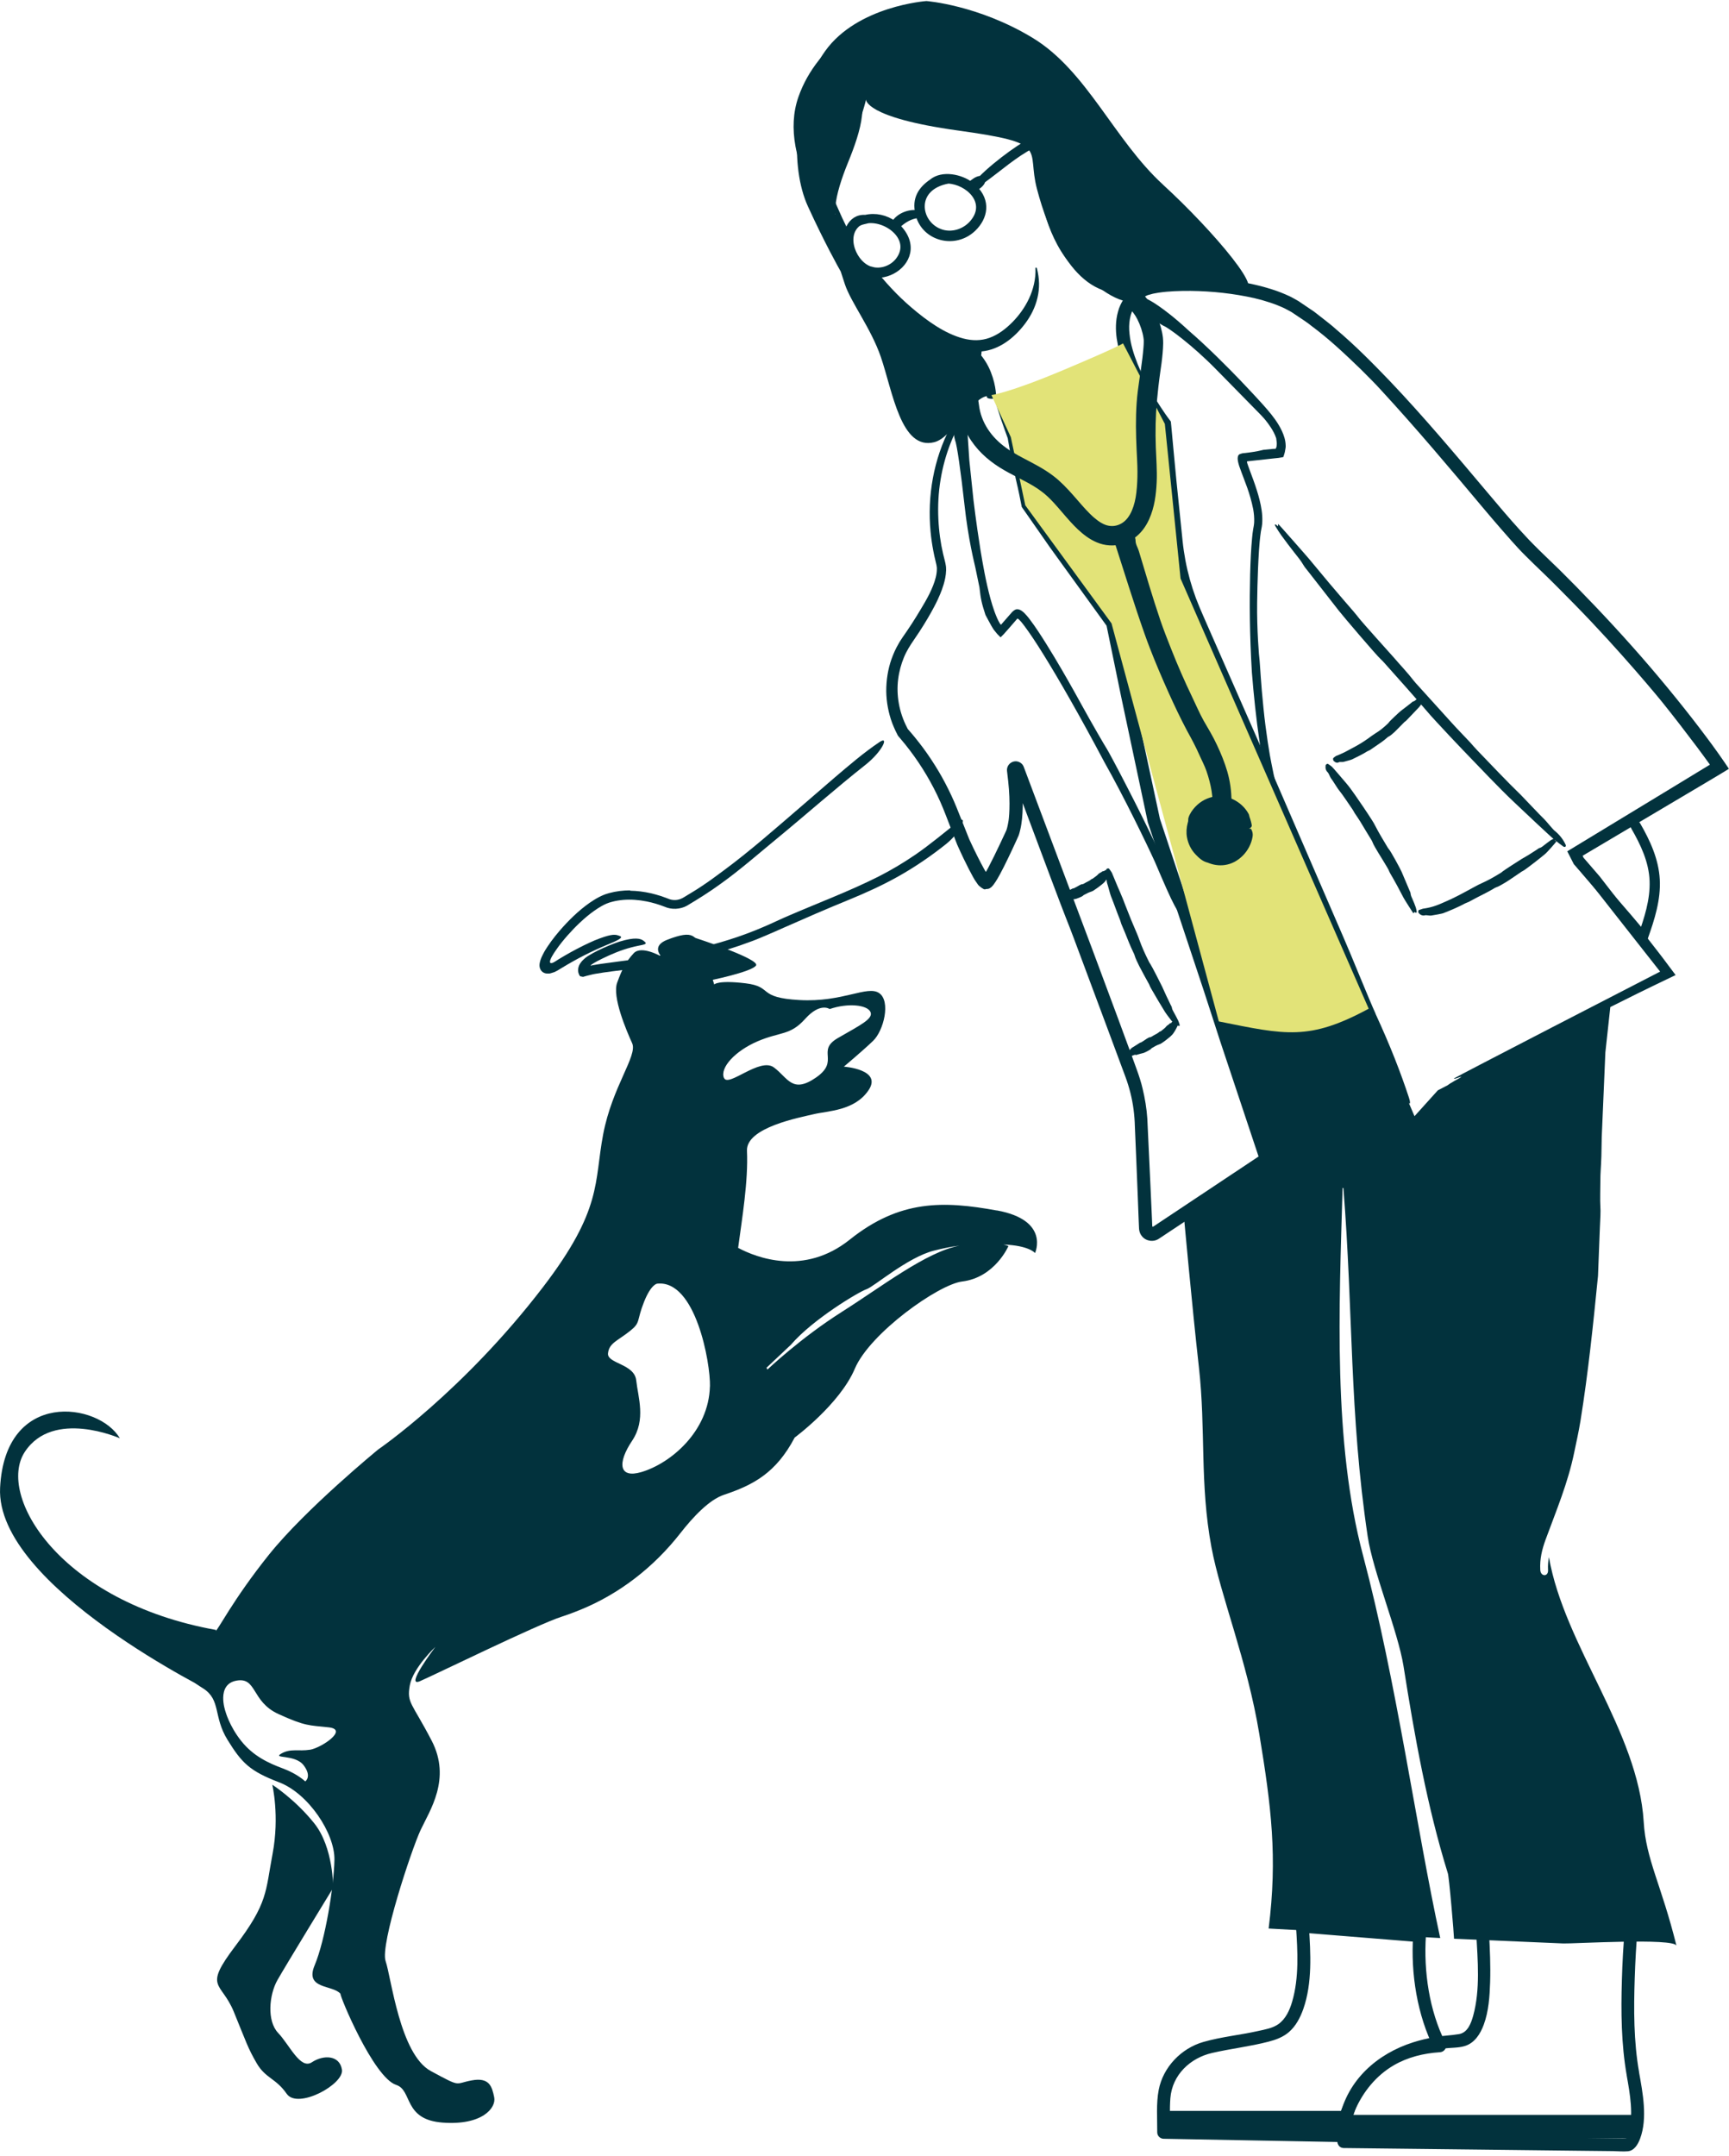 <svg fill="none" height="364" viewBox="0 0 292 364" width="292" xmlns="http://www.w3.org/2000/svg" xmlns:xlink="http://www.w3.org/1999/xlink"><clipPath id="a"><path d="m0 .177h292v363h-292z"/></clipPath><g clip-path="url(#a)"><path clip-rule="evenodd" d="m227.213 161.264c-8.159.614-14.402-.458-22.355-3.344-2.452-.769-2.089-1.08-4.369-2.566-1.356-.881 6.182 18.058 5.906 16.183.7 4.787 7.366 24.081 7.366 24.081l-13.833 9.556s1.407 15.509 2.547 25.618c1.192 10.619.112 19.622 2.124 30.422 1.537 8.217 6.036 19.112 8.082 31.536 2.021 12.261 3.083 20.728 1.572 32.799l28.978 1.607c-4.076-18.767-7.383-43.305-13.039-64.603-5.085-19.155-4.032-41.853-3.453-61.941 0-.13.138-.121.146 0 1.667 21.108.993 37.939 4.093 58.727.89 5.953 5.095 15.984 6.053 21.911 1.874 11.863 3.998 23.735 7.469 34.924.207.242 1.079 10.671 1.062 11.103l18.47.795c1.39.069 18.763-.977 19.1.388-2.573-10.376-5.155-14.541-5.535-20.892-.933-15.422-13.367-29.661-16.009-44.704-.129.683-.19 1.4-.147 2.177.061 1.158-1.252 1.132-1.312-.017-.104-1.875.294-3.447.881-5.08l.069-.182c1.744-4.752 3.713-9.4 4.775-14.55.371-1.788.768-3.534 1.062-5.348 1.304-8.087 2.15-16.287 2.962-24.486l.31-8.001c.078-1.737.156-2.834.087-3.733-.069-1.011 0-3.171 0-4.199-.009-1.425.112-2.359.172-4.277l.061-3.223.613-14.29.958-8.796-29.254 15.198-3.937 4.363-11.675-27.164" fill="#02323d" fill-rule="evenodd"/><path d="m239.725 325.687c-5.768-.467-11.536-.934-17.304-1.4-.82-.069-1.649-.13-2.47-.199-.552-.043-1.114.536-1.079 1.08.276 4.173.544 8.658-.648 12.727-.414 1.417-1.079 2.903-2.314 3.785-.975.699-2.288.915-3.428 1.166-3.056.683-6.234.985-9.248 1.849-3.747 1.071-6.804 4.251-7.546 8.087-.449 2.324-.233 4.83-.251 7.18 0 .588.501 1.072 1.08 1.08 8.747.164 17.494.32 26.241.484 1.234.026 2.478.043 3.713.069.63.009 1.01-.51 1.079-1.08-.052.424-.017.104.026-.112.06-.337.129-.665.207-1.002.259-1.072.604-2.134 1.045-3.145 1.364-3.145 3.583-5.893 6.571-7.63 2.366-1.373 5.051-2.021 7.762-2.194.838-.052 1.313-.873.933-1.625-2.72-5.4-3.678-12.027-3.281-18.049.095-1.391-2.064-1.382-2.159 0-.423 6.402.682 13.401 3.575 19.138l.932-1.624c-4.861.302-9.532 2.065-12.857 5.719-2.15 2.368-3.661 5.306-4.49 8.39-.19.7-.336 1.408-.423 2.134l1.08-1.08c-8.747-.164-17.494-.32-26.241-.484-1.235-.026-2.479-.043-3.713-.069l1.079 1.08c.017-1.918-.086-3.871.06-5.78.311-3.914 3.333-6.783 7.046-7.629 3.152-.726 6.381-1.089 9.516-1.901 1.269-.328 2.452-.76 3.462-1.625 1.175-1.019 1.917-2.453 2.427-3.896 1.537-4.381 1.243-9.409.941-13.963l-1.079 1.08c5.768.467 11.536.933 17.304 1.4.82.069 1.649.13 2.469.199 1.382.112 1.382-2.048 0-2.16z" fill="#02323d"/><path d="m276.812 349.776c-.915-5.193-.906-10.559-.734-15.821.095-2.86.242-5.737.518-8.588.052-.562-.535-1.106-1.079-1.08-7.339.302-14.67.605-22.01.916-1.036.043-2.072.086-3.108.129-.561.026-1.114.476-1.08 1.081.242 4.518.691 9.426-.518 13.841-.354 1.279-.932 2.869-2.4 3.119-1.364.233-2.78.259-4.153.51-1.209.216-2.401.501-3.575.873-6.088 1.926-11.096 6.367-12.46 12.77-.276 1.287-.475 2.678-.363 4 .052.588.449 1.072 1.08 1.08 7.823.087 15.646.182 23.477.268 5.466.061 10.932.121 16.389.19l5.63.061c.812.008 1.684.103 2.495.026 1.106-.104 1.719-1.201 2.073-2.152 1.278-3.439.431-7.75-.19-11.215-.242-1.365-2.323-.786-2.081.57.544 3.076 1.226 6.723.276 9.807-.129.423-.302.786-.527.959-.112.087.251-.06-.008 0-.009 0 .57-.078.44-.129-.199-.078-.587 0-.794-.009l-1.624-.017-5.431-.061-31.698-.363c-2.806-.034-5.612-.06-8.41-.095l1.079 1.08c-.095-1.028.043-2.134.182-2.92.414-2.316 1.347-4.536 2.806-6.385 2.288-2.895 5.638-4.666 9.144-5.634 1.226-.337 2.478-.596 3.739-.777 1.122-.164 2.366-.087 3.454-.415 1.683-.501 2.651-2.039 3.229-3.603.838-2.264 1.002-4.804 1.079-7.197.087-2.722-.034-5.444-.181-8.165l-1.079 1.08c7.339-.303 14.67-.605 22.01-.916 1.036-.043 2.072-.086 3.108-.13l-1.079-1.08c-.294 2.947-.441 5.91-.527 8.865-.164 5.366-.112 10.809.82 16.114.242 1.365 2.323.786 2.081-.57z" fill="#02323d"/><path d="m117.077 160.262c4.102-.933 8.143-2.169 11.994-3.845 1.416-.596 2.824-1.305 4.257-1.901 5.043-2.177 10.172-4.095 15.024-6.54 2.15-1.089 4.231-2.333 6.209-3.681 2.53-1.737 4.887-3.733 7.305-5.634.76-.587.932-.207.561.614-.363.821-1.278 2.108-2.694 3.24-2.504 1.996-5.172 3.819-7.979 5.4-2.806 1.581-5.742 2.895-8.703 4.104-3.549 1.443-7.184 3.033-10.742 4.605-.984.432-1.943.873-2.953 1.288-.993.432-1.995.847-3.022 1.201-2.029.769-4.11 1.382-6.191 1.952-2.573.674-5.181 1.219-7.797 1.668-1.978.328-3.972.613-5.967.864-1.986.251-3.981.467-5.906.804-.207.025-.613.138-.95.216-.354.095-.691.164-1.054.285l-.389-.078-.095-.017s-.06-.078-.086-.113c-.052-.077-.104-.164-.138-.259-.155-.363-.164-.76-.069-1.149.086-.389.337-.752.639-1.097.173-.156.337-.346.509-.476.147-.112.276-.216.423-.311 1.166-.725 2.297-1.244 3.506-1.754.639-.259 1.26-.509 1.934-.717 2.487-.751 3.488-.527 4.006-.103.121.103.268.216.329.311.155.363-.778.354-2.453.795-1.666.432-3.341 1.131-4.973 1.935-.406.199-.821.415-1.183.622-.337.19-.795.544-.674.467-.026.034 0 .086.035.051 0 0 .052-.017.086-.025l.052-.018h.026l.164-.034c.483-.078.976-.173 1.45-.234.959-.129 1.917-.259 2.876-.388 4.248-.527 8.47-1.132 12.607-2.083l.017.035z" fill="#00313d"/><path d="m106.431 150.36c1.175.017 2.34.173 3.463.423.561.13 1.122.286 1.666.458.277.095.544.182.812.285l.734.277c.803.251 1.658.147 2.461-.38.924-.57 1.865-1.106 2.772-1.72 1.329-.864 2.607-1.814 3.885-2.764 4.516-3.336 8.747-7.085 13.047-10.775 1.9-1.641 3.817-3.3 5.708-4.925 2.443-2.073 4.887-4.19 7.564-5.979 1.658-1.114.492 1.573-2.366 3.837-5.095 4.026-9.965 8.346-15.068 12.545-3.056 2.506-6.148 5.236-9.463 7.595-1.814 1.322-3.687 2.497-5.647 3.663-1.123.622-2.6.683-3.731.173-1.001-.389-2.029-.7-3.082-.907-1.295-.259-2.617-.363-3.912-.259-.647.06-1.295.155-1.917.328-.63.156-1.191.397-1.77.726-1.718.985-3.272 2.359-4.689 3.81-.708.735-1.381 1.495-2.021 2.29-.32.397-.622.803-.907 1.218-.147.207-.285.415-.423.622-.121.19-.294.475-.337.562-.112.198-.207.397-.276.605-.035.103-.06.207-.052.311-.017.112.086.207.199.198.225 0 .423-.121.604-.224l.665-.424c1.356-.829 2.746-1.598 4.179-2.307.63-.302 1.252-.604 1.909-.881 2.452-.985 3.324-1.071 3.972-.829.147.051.328.103.423.172.319.26-.639.726-2.357 1.426-2.565 1.063-5.052 2.333-7.582 3.871l-.768.466c-.155.078-.302.165-.458.234-.147.06-.294.095-.432.138-.138.043-.294.104-.432.121h-.371c-.242 0-.449-.052-.665-.173-.225-.121-.414-.346-.509-.553s-.147-.423-.147-.682c.009-.51.233-1.176.57-1.806l.25-.475c.086-.156.112-.191.173-.294.104-.173.207-.337.32-.501.216-.329.44-.648.665-.959.458-.623.941-1.219 1.442-1.806 1.502-1.728 3.126-3.335 5.051-4.692.967-.657 2.029-1.305 3.272-1.633 1.175-.32 2.375-.466 3.567-.466v.034z" fill="#00313d"/><g fill="#02323d"><path d="m171.839 82.12c-.345-1.486-.656-2.903-.932-4.268-.13-.683-.259-1.348-.389-2.005-.112-.639-.224-1.262-.328-1.875-.181-.501-.363-.994-.535-1.477-.173-.501-.346-.994-.519-1.486-.328-.976-.639-1.927-.923-2.851-.398-1.287.06-1.244.742.225.795 1.728 1.598 3.456 2.409 5.227.302 1.253.605 2.532.916 3.819.086.398.449 2.048 1.64 7.534 2.668 3.586 9.68 13.021 14.757 19.846 1.088 4.986 1.865 8.58 2.409 11.051 1.606 7.457 3.203 14.913 4.809 22.378.812 2.437 1.624 4.873 2.435 7.318l16.855 50.563-9.178 6.143-5.777 3.853-2.893 1.919-1.562 1.036c-.924.657-2.202.467-2.884-.345-.303-.337-.475-.778-.519-1.244l-.043-.951-.06-1.486-.112-2.972-.242-5.945-.251-5.944c-.051-1.961-.285-3.819-.751-5.677-.233-.924-.509-1.831-.846-2.73l-1.036-2.791-2.072-5.573-4.162-11.154c-.924-2.471-1.857-5.02-2.807-7.388-.665-1.65-3.739-9.858-7.21-19.146-.431-1.158-.872-2.342-1.312-3.525l-.665-1.78-.043-.113v-.025c-.613.216.803-.312.665-.26h.008s.035-.017.052-.026c.043-.026.043-.043.035-.017-.018.061.008.052-.035 0-.017-.017-.009 0 .043 0h.052.009c1.424-.19.397-.043.716-.086v.026l.018.121.06.483c.302 2.567.475 5.141.225 7.682-.069.639-.156 1.27-.311 1.9-.035.156-.078.32-.121.476l-.069.233c-.009.069-.095.268-.121.328-.121.268-.242.527-.354.786-.475 1.037-.941 2.04-1.399 2.981-.458.951-.907 1.849-1.364 2.696-.13.225-.251.449-.38.674-.225.38-.458.752-.7 1.071-.12.165-.25.286-.379.415-.13.087-.26.207-.398.242-.129.069-.259.052-.406.069-.06.026-.155-.026-.224.061l-.207-.026c-.19-.121-.38-.199-.561-.363-.19-.147-.372-.268-.527-.527-.156-.225-.311-.441-.458-.666-.103-.181-.207-.362-.311-.535-.267-.484-.492-.907-.69-1.296-.38-.769-.674-1.357-.864-1.737-.38-.803-.734-1.547-1.114-2.411l-.941-2.436c-.639-1.624-1.226-3.266-1.908-4.787-1.373-3.093-3.117-6.022-5.164-8.718-.518-.674-1.045-1.339-1.597-1.978l-.207-.242-.104-.121c-.251-.354-.069-.104-.13-.182l-.008-.026-.018-.034-.034-.078-.311-.622c-.207-.415-.363-.847-.544-1.27-.639-1.728-.984-3.568-1.01-5.409 0-1.84.276-3.681.889-5.417.32-.864.674-1.711 1.149-2.506.207-.406.483-.786.725-1.166l.734-1.063c1.105-1.607 2.184-3.396 3.065-4.916.51-.89.976-1.797 1.347-2.739.363-.933.648-1.918.639-2.834.017-.233-.043-.432-.069-.648l-.181-.786c-.121-.527-.259-1.054-.346-1.59-.207-1.071-.362-2.151-.466-3.24-.57-6.031.51-12.243 3.316-17.609.708-1.322 1.537-2.575 2.53-3.707.509-.553 1.036-1.097 1.658-1.538.621-.423 1.329-.873 2.236-.83.415.052.725.233.898.423.19.19.268.354.311.475.095.233.069.285 0 .233-.078-.052-.181-.216-.345-.371-.095-.069-.182-.164-.285-.225-.113-.043-.216-.112-.329-.138-.664-.121-1.001.13-1.139.181-.138.095-.104.104.008.078.113-.017.311-.043.484-.06.173.026.328.009.371.06.061.043.112.104.026.121 0 0-.432-.069-1.183.389-.742.467-1.71 1.382-2.616 2.704-1.865 2.601-3.558 6.696-4.257 11.059-.734 4.372-.397 8.951.432 12.485.112.441.215.864.319 1.279.052.173.104.492.147.743.052.268.026.501.043.743-.026.942-.224 1.719-.414 2.385-.398 1.322-.838 2.194-1.028 2.635-.095.207-1.416 3.015-3.998 6.739-.639.934-1.226 1.841-1.692 2.973-.458 1.114-.803 2.35-.967 3.663-.337 2.618.138 5.547 1.476 8.113l.121.242.061.121v.017c.12.165-.147-.207-.113-.164l.026.026.052.052.389.449c.267.294.509.605.768.907.501.614.993 1.245 1.468 1.884.941 1.279 1.813 2.601 2.608 3.94.794 1.339 1.493 2.696 2.124 4.035.63 1.348 1.148 2.678 1.632 3.897.492 1.227.958 2.402 1.39 3.49.458 1.003.95 2.022 1.382 2.877.431.864.837 1.633 1.191 2.264.052.095.104.182.156.268l.025.035s.026.034.044.051c.043.018.051-.043.069-.06.026-.035.034-.069.051-.086.173-.32.251-.458.311-.571.665-1.27 1.313-2.6 1.943-3.931l.941-2.005.113-.25.034-.069.026-.069c.043-.156.104-.311.138-.476.078-.319.147-.656.199-.993.069-.303.388-2.912-.043-6.783-.061-.484-.113-.985-.173-1.494l-.026-.216c-.026-.225 0-.493.112-.752.233-.527.734-.838 1.218-.881.492-.07 1.122.224 1.381.699l.087.165.043.112.034.095.078.199c.397 1.054.812 2.151 1.235 3.292.855 2.281 1.77 4.7 2.677 7.119 3.643 9.686 7.287 19.389 7.572 20.14 1.442 3.871 2.884 7.742 4.326 11.621l2.142 5.815 1.053 2.903c.354.977.691 2.022.933 3.059.397 1.633.69 3.37.803 5.089l.5 10.662.242 5.322.095 2.186c0 .044.052.078.095.078.026 0 .043 0 .061-.017l.319-.208 17.416-11.586.061-.043c-2.159-6.48-4.326-12.969-6.485-19.458l-1.209-3.732-1.528-4.701-9.481-28.521-4.49-21.134c-.371-1.797-1.39-6.765-2.478-12.053-3.497-4.838-7.219-9.979-8.618-11.915-.535-.717-1.459-2.03-2.486-3.517-1.063-1.521-2.237-3.197-3.221-4.614-.156-.778-.294-1.486-.415-2.091-.121-.562-.216-1.028-.293-1.357z"/><path d="m232.291 171.105c2.496 5.4 4.283 10.006 5.665 14.213.44 1.34-.026 1.296-.752-.233-1.424-2.998-2.849-6.022-4.3-9.072-.846-1.892-14.195-31.77-18.728-41.905-4.395-9.824-8.73-19.674-13.056-29.549-1.157-2.549-2.107-5.28-2.729-8.044-.319-1.382-.561-2.791-.742-4.199l-.432-4.147-1.649-16.166-.423-.588-.596-.855c-.389-.57-.76-1.158-1.131-1.745-.725-1.184-1.416-2.385-2.047-3.629-1.243-2.488-2.34-5.124-2.771-8.027-.208-1.452-.216-2.998.207-4.527.19-.769.553-1.503.984-2.186.242-.32.475-.657.751-.95.294-.268.553-.588.881-.812.337-.233.587-.484 1.036-.683.208-.095.423-.207.622-.276l.561-.164c.38-.121.743-.19 1.097-.251.363-.069.717-.138 1.071-.173 1.416-.199 2.806-.251 4.196-.277 2.496-.035 4.974.112 7.435.423 2.461.311 4.921.778 7.322 1.547 1.036.32 2.055.726 3.057 1.192.492.268 1.001.518 1.467.803l1.33.899 1.33.898 1.252.976c.829.657 1.684 1.296 2.461 2.005 3.229 2.73 6.182 5.72 9.084 8.744 5.776 6.074 11.147 12.485 16.526 18.861 1.788 2.126 3.618 4.294 5.414 6.264.38.38 1.157 1.296 2.297 2.437 1.123 1.149 2.737 2.661 4.508 4.389 3.531 3.499 7.892 8.026 12.097 12.752 4.213 4.718 8.246 9.66 11.38 13.764.786 1.028 1.511 2.005 2.176 2.903.328.458.639.89.941 1.305.147.207.294.415.432.614.259.371.51.734.751 1.08.251.362.484.717.717 1.062-.354.216-.691.424-1.01.622-.544.32-1.036.622-1.485.89-.562.337-1.011.596-1.321.787-6.96 4.121-13.92 8.251-20.888 12.381l.147.32 2.729 3.162 2.624 3.387 5.242 6.774c.639.821 1.295 1.667 1.943 2.497.319.415.639.829.949 1.235.363.484.717.959 1.054 1.409.337.449.673.898 1.019 1.356-1.201.579-2.401 1.149-3.601 1.728-.924.45-1.839.899-2.763 1.348-1.839.916-3.696 1.84-5.552 2.765-5.595 2.773-11.199 5.547-16.777 8.303-2.772 1.357-5.535 2.635-8.29 3.931-2.495 1.176-1.269.277-.414-.181 2.478-1.331.388-.415.103-.397-.095 0-.215.017-.103-.07.026-.025.552-.302 1.45-.777.898-.467 2.176-1.141 3.713-1.936 3.074-1.598 7.193-3.732 11.407-5.909 8.065-4.156 16.501-8.511 18.167-9.366 0 0 0 0 .043-.026-.086-.113-1.312-1.668-3.462-4.398-1.295-1.642-2.867-3.646-4.689-5.962-.906-1.158-1.882-2.393-2.91-3.707-.5-.665-1.079-1.296-1.658-1.952-.604-.691-1.226-1.391-1.856-2.117.181.363-.458-.907-1.105-2.169 5.353-3.248 12.062-7.327 17.813-10.809 2.375-1.443 4.542-2.764 6.278-3.819-.415-.578-.778-1.08-1.08-1.486-.492-.665-.88-1.183-1.122-1.512-1.857-2.462-3.756-4.942-5.699-7.361-.441-.579-7.322-8.925-14.912-16.65-1.9-1.927-3.791-3.862-5.639-5.625-.924-.899-1.796-1.719-2.659-2.592-.881-.864-1.641-1.711-2.349-2.497-2.806-3.162-4.671-5.417-4.948-5.737-5.578-6.653-11.173-13.297-16.993-19.613-1.131-1.262-2.383-2.488-3.6-3.707-2.66-2.566-5.354-5.115-8.298-7.284-.708-.588-1.477-1.063-2.228-1.573l-1.131-.76c-.38-.216-.76-.406-1.14-.613-1.58-.752-3.298-1.296-5.06-1.719-3.532-.804-7.201-1.201-10.854-1.244-1.822-.009-3.661.043-5.405.302-.415.086-.881.13-1.261.259l-.587.164c-.155.069-.294.147-.44.207-.657.415-1.261.968-1.701 1.599-.855 1.305-1.114 2.99-.916 4.709.164 1.719.708 3.447 1.373 5.115.674 1.676 1.503 3.3 2.418 4.882.458.795.941 1.573 1.442 2.333l.768 1.141.398.562.578.778.078.769.38 4.104c.164 1.728.328 3.447.492 5.176l.691 6.739.345 3.37c.112 1.097.277 2.186.475 3.266.406 2.169 1.002 4.294 1.762 6.359.768 2.039 1.744 4.104 2.633 6.178l10.906 24.797c1.649 3.819 9.533 22.024 11.441 26.431 1.088 2.454 4.369 10.601 5.371 12.761z"/><path d="m262.572 140.251c.898.735 1.459 1.529 1.848 2.368.121.267-.138.475-.406.276-.527-.38-1.053-.778-1.563-1.192-.319-.251-4.982-4.597-6.545-6.1-1.528-1.435-3.005-2.938-4.464-4.441-2.971-3.068-5.932-6.144-8.825-9.28-.647-.691-1.278-1.4-1.891-2.125-2.115-2.463-4.283-4.882-6.45-7.31-.363-.406-.717-.829-1.105-1.184-.656-.57-6.381-7.283-7.081-8.191-1.753-2.246-3.497-4.475-5.241-6.713-.25-.32-.535-.648-.717-.968-.431-.752-.993-1.417-1.537-2.108-.751-.959-1.485-1.927-2.201-2.912-.355-.484-.665-1.002-.976-1.503-.285-.458.052-.354.19-.216.388.389.19-.017.224-.112.009-.035.026-.069.061-.06.008 0 .086.086.224.233s.32.354.544.605c.449.51 1.045 1.184 1.658 1.875 1.218 1.391 2.504 2.834 2.746 3.136.06.069 1.718 2.065 3.454 4.147 1.761 2.065 3.6 4.225 3.989 4.648.397.45.768.933 1.148 1.409.156.242 5.587 6.307 5.812 6.549 1.096 1.279 2.27 2.497 3.298 3.836.199.259.44.51.665.76l5.837 6.446c.993 1.097 2.038 2.151 3.048 3.231.181.191.354.398.527.605.224.251.449.501.682.743 2.444 2.523 4.835 5.089 7.357 7.526.57.57 3.203 3.387 3.885 4.026.38.363 1.442 1.711 1.805 2.005z"/><path d="m275.507 139.871c1.563 2.713 2.962 5.633 3.082 8.822.121 3.188-.906 6.298-1.96 9.262l1.442-.38c-3.428-4.225-7.132-8.208-10.56-12.433-.699-.864-1.917.362-1.217 1.218 3.428 4.225 7.132 8.208 10.56 12.433.44.544 1.243.164 1.442-.38 1.131-3.18 2.202-6.541 2.012-9.962-.19-3.422-1.624-6.541-3.307-9.453-.553-.959-2.047-.095-1.494.873z"/><path d="m161.192 69.022c.198-2.005.88-2.065 1.597-.043.389 1.339.544 2.704.915 8.735.346 3.344.7 6.696.7 6.696.034.216.406 3.56 1.183 8.441.406 2.437.889 5.271 1.683 8.2.199.734.424 1.46.683 2.186.138.354.267.717.423 1.062l.241.51.208.372c.052.086.112.181.19.25.043.078.069-.026.112-.052l.104-.121c.561-.648 1.131-1.296 1.701-1.944.129-.103.259-.25.388-.319.138-.061.242-.139.397-.147.328-.035.605.112.89.311.276.19.535.466.777.743.216.242.302.371.457.561.544.709 1.037 1.417 1.512 2.135.949 1.434 1.83 2.868 2.676 4.268 1.684 2.808 3.195 5.486 4.473 7.819 1.952 3.551 4.153 7.327 4.438 7.75.182.268 1.822 3.31 3.489 6.567 1.684 3.249 3.385 6.722 3.885 7.768 2.038 4.251 4.007 8.527 5.82 12.891.069.173.121.345.13.484 0 .138-.018.224-.087.241l-.207.061c-.898.268-1.77-1.555-4.93-8.969-1.39-3.058-5.207-10.947-8.531-16.831-4.24-7.992-7.668-13.945-10.241-18.092-1.287-2.074-2.366-3.698-3.238-4.856-.216-.294-.423-.553-.613-.778-.138-.155-.225-.25-.337-.354-.095-.078-.233-.199-.311-.095-.069.087-.129.156-.181.216-.639.726-1.451 1.694-2.055 2.35-.138.139-.259.259-.363.363-.052.052-.104.104-.147.147-.043.086-.086-.043-.129-.052-.156-.155-.259-.259-.337-.337-.181-.164-.345-.406-.561-.656-.216-.225-.441-.666-.587-.89-.311-.545-.631-1.175-.976-1.806-.648-1.979-.794-2.653-1.019-4.666-.276-1.331-.553-2.661-.691-3.326-.155-.752-1.191-4.657-1.848-10.705-.595-5.374-1.26-10.066-1.562-10.731-.363-1.339-.562-3.335-.121-5.348z"/><path d="m192.045 51.43c-1.641-1.408-1.347-2.022.941-1.296.708.311 1.416.639 2.582 1.443s2.832 2.048 5.293 4.329c2.832 2.437 5.44 5.089 5.44 5.089.147.155 2.271 2.195 5.319 5.487.76.83 1.589 1.702 2.452 2.713.855 1.011 1.753 2.134 2.426 3.568.329.717.614 1.529.631 2.454.034.225-.052.588-.104.89-.034.32-.164.613-.25.924l-.035.112s-.069.026-.103.035l-.234.043c-.155.026-.31.06-.466.078l-.82.086c-1.408.155-2.858.311-4.326.475-.061.017-.173-.017-.19.069-.009.069.009.147.026.216l.034.112.13.38.285.786c.397 1.054.803 2.143 1.157 3.257.354 1.115.665 2.264.837 3.456.087.596.13 1.21.113 1.832 0 .311-.035.631-.087.942l-.155.83c-.302 2.091-.389 4.285-.484 6.307-.086 2.039-.12 3.966-.146 5.728-.061 4.415.319 9.168.414 9.712.052.346.233 4.104.656 8.053.389 3.957 1.071 8.087 1.339 9.314.475 2.497 1.062 4.968 1.873 7.352.821 2.359 1.822 4.718 3.385 6.567.121.147.225.302.277.432.051.13.051.233 0 .268l-.173.129c-.181.139-.415.147-.76-.034-.173-.095-.38-.233-.613-.432-.225-.207-.458-.484-.734-.821-1.079-1.365-2.418-3.957-3.471-8.294-.492-1.798-1.244-5.064-1.788-8.831-.561-3.758-1.001-8.001-1.295-11.707-.388-6.472-.406-11.941-.293-16.52.06-2.29.155-4.355.336-6.221.044-.467.095-.916.173-1.382.035-.216.078-.423.112-.631.035-.19.044-.38.061-.57.034-.769-.043-1.512-.164-2.203-.553-2.773-1.451-4.744-1.96-6.169-.13-.363-.251-.683-.354-.976-.044-.121-.121-.354-.164-.536-.044-.181-.095-.354-.113-.51-.051-.32-.034-.562.026-.752.052-.199.199-.32.294-.346.164-.052.337-.138.622-.173.155 0 .302-.026.457-.043.138-.017.276-.035.423-.052.242-.035.501-.069.777-.112.544-.086 1.14-.199 1.736-.354.553-.052 1.01-.095 1.425-.138.095 0 .19-.017.276-.026h.13c.086-.017.172 0 .233-.026.06-.147.129-.242.155-.518.052-.337 0-.743-.078-1.244-.431-1.313-1.355-2.48-1.796-3.041-.25-.328-1.122-1.253-2.556-2.687-1.433-1.46-3.341-3.404-5.655-5.754-4.102-4.216-8.281-7.249-9.024-7.5-1.312-.717-3.03-1.961-4.507-3.594z"/><path d="m191.949 50.817s-.475.164-1.165.121c-.682-.035-1.563-.277-2.478-.717-1.84-.873-3.895-2.48-5.76-4.329-1.882-1.849-3.488-4.018-4.499-5.918-1.01-1.918-1.286-3.508-1.372-3.949-.035-.242.129-.371.276-.112.259.397.699 1.918 1.787 3.655 1.097 1.745 2.755 3.759 4.637 5.452 1.865 1.702 3.92 3.162 5.544 3.862.811.354 1.493.501 1.934.51.44.009.63-.086.647-.086.259-.078.588.147.838.458.233.294.224.847-.397 1.046z"/><path d="m166.657 66.991s0-.164 0-.423c-.017-.259-.017-.622-.069-1.054-.086-.873-.328-2.022-.759-3.136-.441-1.106-1.08-2.169-1.736-2.894-.639-.743-1.252-1.158-1.399-1.339-.078-.095-.026-.285.121-.268.242.026 1.002.328 1.831 1.037.837.691 1.675 1.789 2.279 2.972.596 1.192.959 2.462 1.131 3.43.095.484.121.89.156 1.184.017.294.026.458.026.475.008.484-1.555.441-1.572.035z"/><path d="m140.028 38.504s-.086-.423-.155-1.08c-.078-.665-.086-1.607.043-2.704.242-2.22 1.226-4.977 2.401-7.621 1.174-2.644 2.262-5.357 2.625-7.647.397-2.281.043-4.009-.035-4.502-.026-.268.095-.389.225-.086.215.458.734 2.255.44 4.666-.25 2.402-1.269 5.253-2.366 7.932-1.088 2.67-1.951 5.348-2.115 7.387-.095 1.02-.07 1.858.008 2.445.069.588.156.924.156.95.233.899-.959 1.339-1.227.259z"/><path d="m192.501 39.446s-.155.086-.405.233c-.242.147-.588.354-1.002.605-.82.51-1.891 1.218-2.953 2.005-2.133 1.547-4.145 3.447-4.611 3.655-.121.052-.319-.078-.268-.225.147-.501 1.926-2.713 3.972-4.536 1.011-.924 2.064-1.763 2.876-2.359.406-.302.751-.536 1.001-.709.251-.164.398-.259.406-.268.415-.259 1.382 1.365.984 1.607z"/><path d="m224.269 130.41c-.354-.311-.458-.717-.397-1.192.017-.156.285-.337.397-.268.224.147.458.302.665.475.129.104 1.804 2.048 2.366 2.722.552.639 1.044 1.33 1.528 2.021.976 1.409 1.951 2.826 2.875 4.277.208.32.398.648.57.994.605 1.166 1.27 2.281 1.952 3.404.112.19.216.38.362.544.259.251 1.96 3.37 2.133 3.802.458 1.08.89 2.108 1.339 3.162.06.147.155.303.164.458.025.372.198.674.336 1.003.199.449.38.898.544 1.365.078.224.113.475.156.717.034.216-.199.199-.251.138-.146-.173-.164.026-.233.078-.026.017-.052.043-.078.043-.017 0-.12-.147-.267-.38s-.346-.544-.544-.847c-.397-.631-.812-1.279-.872-1.417-.018-.034-.501-.942-1.002-1.901-.518-.95-1.071-1.926-1.2-2.125-.13-.207-.216-.432-.311-.657-.026-.112-1.727-2.877-1.796-2.981-.319-.587-.717-1.14-.95-1.771-.043-.121-.121-.242-.19-.354-.622-.976-1.191-1.979-1.796-2.964-.302-.501-.647-.985-.976-1.477-.06-.087-.103-.19-.155-.277-.069-.121-.129-.233-.207-.345-.803-1.141-1.537-2.333-2.418-3.422-.199-.259-.993-1.572-1.235-1.857-.129-.165-.371-.83-.518-.959z"/><path d="m240.683 154.507c-.44.121-.829-.06-1.114-.414-.095-.113-.051-.432.069-.476.251-.086.484-.164.674-.224.069-.017.639-.078 1.269-.242.631-.156 1.313-.415 1.649-.562.657-.285 1.322-.57 1.995-.89 1.347-.639 2.703-1.408 4.058-2.134.303-.164.605-.319.924-.458 1.071-.475 2.099-1.054 3.092-1.667.164-.104.336-.199.474-.337.234-.208 2.902-1.91 3.247-2.126.889-.492 1.753-1.037 2.599-1.598.121-.078.233-.19.371-.225.32-.086.562-.294.803-.492.346-.277.7-.527 1.054-.787.173-.129.388-.207.587-.302.181-.086.242.13.207.199-.103.181.078.147.147.19.026.017.052.043.061.06.034.061-1.693 2.005-1.935 2.16-.017.009-.207.173-.492.406-.285.234-.665.545-1.062.847-.786.622-1.641 1.236-1.813 1.365-.182.139-.38.234-.579.346-.086.06-2.564 1.754-2.685 1.797-.544.303-1.054.665-1.649.864-.121.043-.225.104-.328.173-.916.544-1.866 1.02-2.815 1.495-.484.242-.95.518-1.434.769-.086.043-.181.077-.276.112-.112.052-.233.095-.345.147-1.14.613-2.349 1.123-3.601 1.616-.276.138-1.762.371-2.116.432-.198.051-.88-.095-1.053-.052z"/><path d="m226.108 128.673c-.285.164-.587.052-.872-.224-.095-.087-.138-.415-.069-.476.138-.12.285-.25.431-.345.104-.017 1.572-.657 2.038-.942.458-.259.916-.501 1.382-.743.932-.51 1.83-1.115 2.694-1.763.198-.138.397-.276.604-.406.717-.423 1.365-.967 1.978-1.546.103-.095.215-.19.285-.311.12-.199 1.796-1.763 2.037-1.944.605-.441 1.192-.916 1.779-1.374.086-.069.156-.156.268-.182.259-.06.406-.233.578-.38.242-.207.492-.414.752-.605.129-.095.293-.146.449-.207.138-.06.224.147.207.19-.061.147.086.138.155.19.026.018.052.043.061.061.026.043-1.062 1.572-1.209 1.71-.035.035-1.874 1.962-2.098 2.204-.104.121-.242.207-.372.302-.052.052-1.571 1.607-1.64 1.659-.346.285-.657.631-1.08.83-.086.034-.146.103-.216.164-.578.518-1.234.959-1.891 1.399-.336.234-.664.458-1.001.683-.061.043-.13.06-.199.095-.086.043-.172.078-.25.121-.812.51-1.684.924-2.547 1.348-.199.112-1.244.354-1.486.432-.138.052-.639-.017-.751.043z"/><path d="m186.813 148.01c-.233-.415-.19-.838.026-1.261.069-.139.379-.216.466-.104.164.216.328.44.466.665.078.147 1.019 2.497 1.382 3.275.336.76.639 1.538.932 2.315.605 1.581 1.252 3.145 1.926 4.692.147.346.285.7.406 1.054.431 1.218.967 2.393 1.545 3.543.095.19.182.388.32.561.207.277 1.796 3.387 1.986 3.802.449 1.037.941 2.048 1.433 3.067.069.147.173.285.199.441.051.363.25.648.414.959.225.423.466.847.674 1.287.103.216.164.458.233.691.06.216-.173.216-.225.165-.164-.156-.155.051-.216.112-.017.017-.051.052-.069.052-.017 0-.129-.139-.311-.346-.181-.216-.405-.501-.639-.786-.466-.588-.923-1.218-1.001-1.357-.017-.034-.561-.924-1.131-1.866-.553-.942-1.123-1.927-1.244-2.134-.129-.207-.216-.441-.311-.665-.06-.095-1.64-2.981-1.683-3.111-.285-.613-.622-1.218-.803-1.875-.035-.129-.104-.25-.164-.371-.51-1.054-.942-2.143-1.373-3.232-.233-.553-.458-1.106-.691-1.65-.043-.104-.061-.207-.095-.311-.043-.13-.078-.259-.13-.389-.535-1.304-.984-2.652-1.519-3.966-.13-.302-.501-1.814-.639-2.168-.087-.199-.087-.916-.182-1.08z"/><path d="m197.864 172.617c0-.173.199-.164.553-.095.112.026.389.19.406.251.026.121.052.25.043.363.017.077-.44.933-.639 1.192-.164.277-.397.475-.622.691-.474.398-.958.778-1.459 1.098-.112.077-.233.129-.362.172-.441.156-.829.372-1.209.605-.061.043-.13.069-.173.147-.06.138-1.131.683-1.287.709-.38.086-.751.198-1.122.302-.052.017-.095.06-.164.026-.164-.069-.259 0-.363.043-.155.061-.302.112-.466.147-.078.017-.19-.017-.285-.035-.086-.017-.147-.216-.138-.241.034-.087-.061-.147-.104-.217-.017-.025-.034-.051-.043-.077-.017-.052.656-.795.751-.838.009 0 .302-.19.622-.381.311-.19.63-.388.691-.44.06-.052.147-.061.233-.078.043 0 .924-.613.958-.631.199-.095.363-.25.613-.25.052 0 .087-.026.121-.052.311-.207.648-.363.967-.544.164-.087.303-.216.458-.329.026-.017.069-.026.095-.034.043-.018.086-.026.121-.052.328-.285.708-.51.958-.864.061-.078.484-.32.527-.432.026-.052.337-.087.328-.156z"/><path d="m186.527 147.008c.043-.164.251-.13.561.034.104.052.329.286.329.346 0 .121 0 .242-.026.346-.009.069-.518.751-.708.985-.164.233-.389.414-.605.596-.449.363-.924.708-1.416 1.028-.112.069-.233.121-.354.164-.432.138-.829.337-1.217.553-.061.035-.139.061-.182.13-.069.138-1.191.579-1.347.579-.388.034-.76.095-1.122.138-.052 0-.095.043-.164 0-.147-.095-.242-.035-.354-.009-.147.035-.303.069-.458.078-.078 0-.173-.043-.268-.069-.086-.026-.121-.233-.112-.259.043-.087-.043-.156-.086-.234-.009-.026-.026-.06-.035-.077-.017-.052.734-.709.829-.726.035-.009 1.226-.527 1.339-.614.069-.043.146-.034.224-.043.043 0 .907-.492.933-.51.19-.077.345-.207.578-.198.043 0 .078-.026.112-.044.294-.181.622-.328.924-.492.156-.086.302-.199.441-.311.026-.017.06-.026.095-.035.043-.017.086-.026.112-.052.337-.259.717-.483 1.001-.82.061-.078.527-.277.596-.38.035-.052.346-.044.363-.104z"/><path clip-rule="evenodd" d="m141.98 42.194c-.569.501.277 1.322 1.14-.009 2.737 8.778 14.688 2.1 8.359-4.018 1.019-.994 2.253-1.763 3.669-1.866 1.054 3.905 6.097 5.262 9.205 2.298 2.003-1.927 2.478-4.648.19-6.869.544-.13 1.321-.76 1.382-1.27 2.814-2.022 5.362-4.355 8.462-5.953.604-.259.414.83 1.018.57.605-.441-.293-1.374-.854-1.279-.916-.078-6.174 3.672-8.842 6.385-.674-.026-1.356.596-1.84.968-1.554-1.192-4.705-1.944-6.51-.423-1.77 1.201-2.884 2.843-2.271 5.288-1.477-.302-3.376.458-4.084 1.771-1.434-1.011-3.126-1.408-4.853-1.011-2.616-.207-3.67 2.843-3.091 5.124-.346-.06-.786.138-1.062.302m22.096-10.938s-.009.026-.017.035c-.018-.009-.035-.026-.043-.035h.069v.009m-5.458 7.828c-3.816-1.529-4.593-7.517 1.503-8.614 3.298.181 6.925 3.499 4.291 6.904-1.321 1.745-3.738 2.549-5.794 1.711zm-11.441 6.446c-2.979-.726-5.051-5.746-2.27-7.854.129 0 .172-.112.224-.112.44-.199 1.002-.268 1.39-.389 3.428-.38 7.849 3.154 5.224 6.705-1.027 1.382-2.91 2.091-4.568 1.642" fill-rule="evenodd"/></g><path d="m141.98 42.194c-.569.501.277 1.322 1.14-.009 2.737 8.778 14.688 2.1 8.359-4.018 1.019-.994 2.253-1.763 3.669-1.866 1.054 3.905 6.097 5.262 9.205 2.298 2.003-1.927 2.478-4.648.19-6.869.544-.13 1.321-.76 1.382-1.27 2.814-2.022 5.362-4.355 8.462-5.953.604-.259.414.83 1.018.57.605-.441-.293-1.374-.854-1.279-.916-.078-6.174 3.672-8.842 6.385-.674-.026-1.356.596-1.84.968-1.554-1.192-4.705-1.944-6.51-.423-1.77 1.201-2.884 2.843-2.271 5.288-1.477-.302-3.376.458-4.084 1.771-1.434-1.011-3.126-1.408-4.853-1.011-2.616-.207-3.67 2.843-3.091 5.124-.346-.06-.786.138-1.062.302m22.096-10.938s-.009.026-.017.035c-.018-.009-.035-.026-.043-.035h.069v.009m-16.899 14.274c-2.979-.726-5.051-5.746-2.27-7.854.129 0 .172-.112.224-.112.44-.199 1.002-.268 1.39-.389 3.428-.38 7.849 3.154 5.224 6.705-1.027 1.382-2.91 2.091-4.568 1.642m11.441-6.437c-3.816-1.529-4.593-7.517 1.503-8.614 3.298.181 6.925 3.499 4.291 6.904-1.321 1.745-3.738 2.549-5.794 1.711z" stroke="#02323d" stroke-miterlimit="10"/><path d="m196.422 31.177c-8.289-7.577-12.848-19.224-22.035-24.789-9.188-5.564-17.935-6.212-17.935-6.212s-11.622.821-17.088 8.433c-5.457 7.621-5.941 19.613-2.927 26.214 2.815 6.16 5.241 10.472 5.552 11.016.216.683.449 1.4.708 2.177 1.045 3.084 4.412 7.439 6.062 12.243 2.003 5.858 3.402 15.82 9.023 14.386 3.238-.821 5.897-7.491 9.153-7.984l-.259-3.404-1.995-4.268s-7.728-2.739-12.011-7.422c-1.519-1.659-3.41-4.069-5.215-6.489-2.029-.026-3.739-1.434-3.912-3.352-.051-.588.061-1.149.277-1.668-1.581-2.238-2.677-3.853-2.677-3.853s-.337-.207-.613.017c.138-2.247.587-4.769 1.623-7.465 3.704-9.634 4.102-11.958 4.102-11.958s-.259 3.041 15.499 5.227c15.758 2.186 11.536 2.929 13.375 9.884 1.839 6.955 6.122 18.274 14.99 17.583 8.859-.683 12.987-3.111 18.979-.881 5.993 2.229-4.395-9.858-12.684-17.436z" fill="#02323d"/><path d="m140.029 32.439c-.008-.199-.086-.406-.224-.553-2.427-2.523-3.687-6.005-4.084-9.504-.579-5.072 1.528-9.383 4.136-12.762 1.286-1.659 2.719-3.145 4.308-4.415 1.209-.968 2.504-1.875 3.972-2.341.061-.017.018-.13-.043-.112-1.779.501-3.411 1.564-4.896 2.678-3.54 2.661-6.761 6.316-8.375 10.982-.89 2.566-1.011 5.366-.484 8.269.319 1.728.855 3.482 1.675 5.054.846 1.607 1.934 2.756 3.463 3.292.224.078.38 0 .466-.147-.017-.06-.035-.121-.043-.173-.035-.155.034-.242.138-.268z" fill="#02323d"/><path d="m171.658 22.287c.587-1.296 2.142-1.659 3.402-1.313.993.268 1.926.924 2.651 1.832.726.916 1.235 2.074 1.252 3.257 0 .622-.086 1.296-.466 1.702-.389.415-.993.337-1.459.579-.354.181-.406.622-.182 1.028.51.89 1.537.89 2.194.544.699-.38 1.208-1.071 1.433-1.944.743-2.817-.907-6.065-3.195-7.621-2.089-1.426-5.543-1.296-5.733 1.892 0 .06.077.112.103.052z" fill="#02323d"/><path d="m143.889 39.939c-.362-.605-.708-1.218-1.027-1.849-.915-1.797-1.632-3.681-2.53-5.487-.069-.138-.199-.19-.294-.164.009.164-.017.328-.095.441.518 2.29 1.589 4.484 2.634 6.566.319.639.648 1.262.984 1.892.009-.492.121-.968.328-1.408z" fill="#02323d"/><path d="m174.87 45.287c.139 3.672-1.735 6.904-3.859 9.064-1.131 1.149-2.418 2.143-3.903 2.678-1.408.51-2.91.51-4.447.104-3.117-.821-6.139-2.998-8.79-5.271-2.323-1.979-4.447-4.294-6.398-6.783-.743 0-1.434-.199-2.03-.536.242.38.484.769.743 1.141 1.036 1.521 2.193 2.964 3.437 4.311l.051.13c.095.233.182.475.277.709l.138.354c.259.683.527 1.365.786 2.056.535 1.434 1.053 2.886 1.476 4.355.415 1.434.725 2.886.907 4.346.172 1.408-.043 2.92.354 4.303.138.484.656.821.95.475.043.017.095.009.146-.026.285-.199.51-.441.743-.7.13-.147-.043-.406-.207-.294-.121.086-.233.164-.346.251.346-1.227.104-2.817-.112-4.113-.268-1.668-.751-3.318-1.312-4.925-.579-1.65-1.278-3.24-2.047-4.804-.086-.181-.181-.363-.267-.536 1.2 1.166 2.452 2.246 3.721 3.214l.181.138c2.91 2.203 6.148 4.165 9.455 4.407.147.009.303.017.449.017l-.051.181c-.052.181-.113.354-.173.518-.233.588-.535 1.149-.872 1.65-.691 1.037-1.667 1.771-2.539 2.592-.285.268-.052.994.372.924 1.416-.251 2.4-1.313 3.117-2.644.354-.657.621-1.374.794-2.151.069-.32.147-.709.164-1.097 2.953-.277 5.5-2.246 7.331-4.674.95-1.262 1.718-2.713 2.107-4.398.38-1.616.345-3.214-.095-4.951-.035-.155-.259-.199-.251-.017z" fill="#02323d"/><path d="m183.884 45.892c-1.675-2.419-3.549-4.64-4.896-7.301-1.338-2.644-2.176-5.495-2.754-8.329-.035-.147-.233-.164-.251-.026-.354 2.938.337 6.04 1.555 8.934 1.208 2.869 3.099 5.927 5.698 7.439.415.242 1.028-.173.648-.717z" fill="#02323d"/><path d="m226.937 356.333h-30.429v3.638h30.429z" fill="#02323d"/><path d="m276.206 357.007h-49.157v3.958h49.157z" fill="#02323d"/><path d="m45.98 301.261s1.269 5.27.052 11.69-.751 8.252-6.269 15.527c-5.518 7.275-2.409 5.909-.276 11.128 2.133 5.21 2.366 6.109 3.868 8.692 1.502 2.575 3.212 2.489 5.069 5.158 1.856 2.67 9.723-1.615 9.325-4.086-.397-2.472-3.126-2.532-5.077-1.245-1.952 1.288-3.765-2.92-5.699-4.95-1.934-2.031-1.52-6.455-.112-8.934 1.407-2.48 9.403-15.553 9.403-15.553s.086-6.808-3.195-10.904c-3.281-4.095-7.106-6.523-7.106-6.523z" fill="#02323d"/><path d="m168.359 204.344c-9.015-1.641-16.389-1.849-24.851 4.916-7.745 6.187-15.776 3.025-18.85 1.392.665-4.995 1.727-11.276 1.494-16.382-.181-3.966 8.98-5.634 11.312-6.195 2.34-.562 6.882-.545 9.23-4.053 2.357-3.507-4.179-3.965-4.179-3.965s3.134-2.627 4.93-4.346c1.796-1.72 3.031-6.697 1.028-8.07-1.995-1.365-6.139 1.581-13.444 1.175-7.297-.406-4.378-2.247-9.11-2.826-4.732-.57-5.302.199-5.302.199s-.63-2.246-1.856-5.262c-1.226-3.015-1.546-4.026-6.053-2.298-2.824 1.08-1.002 2.851-1.002 2.851s-3.393-1.978-4.697-.553c-1.304 1.426-1.908 2.575-2.78 4.951-.881 2.376 1.571 8.113 2.53 10.221.958 2.109-3.351 7.284-4.896 15.389-1.546 8.104-.078 12.632-10.163 25.791-13.47 17.591-27.821 27.398-27.821 27.398s-12.244 10.022-18.435 17.738c-6.191 7.724-8.678 12.9-9.274 13.245-.596.346-2.374 2.523-3.704 5.037-1.338 2.515.414 3.405 1.857 4.329 3.014 1.944 1.675 4.735 4.093 8.658 2.418 3.922 3.748 5.279 8.713 7.18 4.974 1.9 9.429 8.631 9.351 13.081-.078 4.441-1.554 13.574-3.342 17.816-1.727 4.104 3.091 3.257 4.369 4.813-.207.19 5.561 14.135 9.412 15.379 2.772.899 1.148 5.867 7.84 6.359 6.683.501 9.075-2.497 8.704-4.277s-.786-3.404-3.791-2.851-1.675 1.244-6.908-1.572c-5.233-2.817-6.683-15.795-7.642-18.568-.95-2.782 4.369-18.81 5.906-22.11 1.546-3.301 5.224-8.649 1.874-15.095-3.35-6.445-4.222-6.333-3.696-9.314.535-2.981 4.326-6.523 4.326-6.523s-5.284 6.946-2.616 5.797c2.659-1.149 19.869-9.59 23.91-10.878.872-.276 1.934-.665 3.1-1.14 6.718-2.722 12.521-7.267 16.985-12.978 2.124-2.721 4.87-5.65 7.357-6.471 4.965-1.659 8.798-3.69 11.941-9.66 0 0 7.616-5.625 10.155-11.621 2.538-5.996 14.126-14.23 18.124-14.723 5.535-.674 7.823-5.979 7.823-5.979s-.268-.13-.846-.259c4.352.155 5.336 1.434 5.336 1.434s2.565-5.555-6.45-7.197zm-116.025 91.024c-1.917.303-3.273-.259-4.835.657-1.563.907 2.349.061 3.791 1.979s.259 2.713.259 2.713-1.286-1.262-3.747-2.178c-2.461-.915-5.008-2.082-7.055-4.639-2.038-2.558-2.677-5.012-2.677-5.012s-1.615-4.553 1.865-5.184c3.48-.631 2.478 3.534 7.08 5.634 4.602 2.099 5.164 1.883 8.523 2.255 3.359.371-1.287 3.473-3.204 3.784zm67.558-61.345c-.19 7.595-6.614 13.012-11.596 14.481-3.739 1.097-4.102-1.469-1.529-5.314 2.366-3.551.985-7.335.682-10.16-.293-2.834-4.947-2.826-4.766-4.58s1.641-2.108 3.765-3.81c1.779-1.426 1.019-1.59 2.305-4.839 1.218-3.075 2.245-3.11 2.245-3.11 6.485-.691 8.998 13.392 8.903 17.341zm2.366-52.066c-.691-1.702 1.856-4.536 5.708-6.186 3.851-1.642 5.465-.933 8.013-3.776 2.547-2.842 4.136-1.659 4.136-1.659 3.125-1.071 6.346-.699 6.89.484.544 1.184-1.831 2.273-5.526 4.424-3.696 2.16.423 3.81-3.644 6.636-4.058 2.816-4.758.069-7.141-1.694-2.383-1.762-7.737 3.465-8.427 1.763zm19.938 39.486c-6.917 4.363-12.59 9.746-12.59 9.746-.052-.103-.104-.199-.155-.302l4.118-3.88c3.713-4.328 11.545-8.977 12.78-9.383s6.908-5.365 11.337-6.497c1.667-.424 3.04-.692 4.352-.856-5.673 1.098-13.064 6.887-19.851 11.172z" fill="#02323d"/><path d="m199.375 97.638-2.651-26.076-7.063-13.6s-.69.553-10.025 4.484c-9.334 3.931-12.2 4.242-12.2 4.242l3.281 7.12 2.435 11.491 14.566 19.933 18.125 67.194c11.233 2.255 15.231 3.301 25.308-2.151l-31.784-72.638z" fill="#e2e378"/><path d="m165.114 61.936c.345 1.512.647 2.445.164 3.836-.276.812-.061 1.737.052 2.592.345 2.92 2.081 5.469 4.611 7.249 2.435 1.806 5.914 2.886 8.807 5.426 2.426 2.16 4.076 4.666 6.044 6.359.812.7 1.658 1.218 2.444 1.348.794.147 1.597-.017 2.288-.467 1.399-.873 2.142-2.946 2.392-5.158.13-1.141.19-2.324.181-3.525 0-1.184-.095-2.462-.146-3.759-.121-2.566-.173-5.158.008-7.793.182-2.679.7-5.184.976-7.603.069-.614.138-1.227.181-1.823.026-.294.043-.605.043-.873v-.328l-.043-.371c-.147-1.011-.526-2.151-1.045-3.171-.379-.76-.932-1.426-1.442-1.979-.207-.225-.423-.423-.535-.639-.078-.164-.104-.285-.121-.484 0-.147 0-.337.009-.536.026-.397.103-.847.63-1.115.795-.389 1.857-.173 2.547.639.812.95 1.408 1.935 1.917 2.972.501 1.046.916 2.126 1.166 3.318.069.294.112.613.155.933.035.311.044.7.044.976 0 .57-.052 1.123-.095 1.676-.095 1.089-.242 2.16-.398 3.197-.241 1.685-.423 3.344-.569 4.925-.225 2.514-.277 5.106-.182 7.707l.13 2.894c.043 1.002.06 2.022.017 3.041-.104 2.048-.337 4.173-1.278 6.264-.527 1.184-1.373 2.385-2.556 3.205-1.166.838-2.668 1.296-4.144 1.192-1.494-.078-2.859-.752-3.886-1.495-1.062-.76-1.917-1.633-2.703-2.488-.993-1.089-1.865-2.177-2.763-3.154-.708-.769-1.39-1.434-2.184-2.013-.786-.588-1.658-1.106-2.591-1.598-1.839-.994-3.998-1.953-5.923-3.456-1.995-1.521-3.73-3.62-4.672-6.091-.941-2.48-1.148-5.124-.587-7.75.095-.389.199-.786.38-1.149.725-1.46 1.183-1.564 2.66-.916z" fill="#02323d"/><path d="m189.688 89.378c1.243.311 2.072.829 2.089 1.901 0 .614.38 1.149.553 1.737 1.174 3.931 2.331 7.846 3.635 11.699.561 1.65 1.209 3.275 1.848 4.89 1.079 2.731 2.254 5.418 3.514 8.036.648 1.339 1.227 2.713 1.952 4.018l1.14 1.969c.405.709.777 1.417 1.113 2.143.683 1.443 1.287 2.929 1.745 4.493.457 1.599.708 3.283.699 5.072.009.328.009.665 0 1.011 0 .337-.009.691-.086 1.045-.052.285-.095.596-.311.83-.561.682-1.468.397-2.15-.268-.527-.501-.846-.847-.786-1.253.199-.95.156-2.065-.026-3.18-.181-1.123-.483-2.263-.872-3.378-.311-.907-.777-1.762-1.166-2.644-.613-1.408-1.278-2.644-2.098-4.13-1.122-2.108-2.141-4.268-3.117-6.428-1.114-2.48-2.185-4.977-3.16-7.5-.311-.795-.605-1.598-.89-2.402-.889-2.514-1.727-5.046-2.538-7.569l-2.513-7.863c-.06-.19-.121-.389-.147-.596-.086-.821.078-.985 1.572-1.642z" fill="#02323d"/><path d="m206.408 145.481c2.774-.253 4.81-2.788 4.549-5.663-.262-2.876-2.722-5.002-5.496-4.749-2.773.253-4.81 2.788-4.548 5.663.261 2.875 2.722 5.001 5.495 4.749z" fill="#02323d"/><path d="m211.309 139.966c.216.38.311.821.233 1.27-.207 1.227-.811 2.367-1.684 3.231-.699.683-1.562 1.236-2.538 1.461-1.045.259-2.159.155-3.143-.225-.061-.026-.121-.06-.19-.078-.846-.181-1.503-.786-2.064-1.382-.777-.795-1.278-1.841-1.468-2.929-.138-.795-.077-1.616.13-2.394.043-.155.095-.311.086-.475-.017-.328.104-.622.242-.907.319-.639.777-1.21 1.312-1.693.959-.864 2.245-1.417 3.558-1.435.846-.026 1.701.164 2.469.527 1.088.519 2.021 1.366 2.599 2.42.104.164.113.362.173.544.104.25.164.518.242.769.043.207.112.415.138.631.026.172-.069.319-.207.44-.13.104-.302.104-.441.026-.259-.147-.328-.337-.397-.544-.052-.216-.112-.432-.198-.639-.19-.398-.423-.778-.717-1.106-.043-.052-.069-.113-.112-.165-.449-.553-1.019-.993-1.658-1.296-.449-.207-.933-.354-1.433-.397-.38-.043-.76.017-1.132.078-.423.086-.854.198-1.234.406-.406.216-.795.484-1.088.838-.32.397-.631.812-.847 1.279-.069.138-.077.293-.12.44-.113.311-.19.64-.251.968-.103.648-.095 1.339.087 1.987.172.596.492 1.132.889 1.59l.104.121c.431.501.975.89 1.554 1.192.63.311 1.347.355 2.029.329.233-.009.475-.026.699-.078.648-.13 1.27-.423 1.805-.83.475-.362.889-.82 1.2-1.347.19-.355.397-.726.492-1.132.087-.337.095-.692.095-1.046 0-.147.009-.294.018-.44 0-.191.69-.147.768 0z" fill="#02323d"/><path d="m36.499 285.976s-37.319-18.153-36.482-34.837c.838-16.693 16.682-14.394 20.223-8.346 0 0-11.26-5.003-16.052 2.298-4.792 7.301 5.82 25.307 32.311 30.059v10.835z" fill="#02323d"/><path d="m116.914 158.154s11.51 3.715 10.768 4.829c-.743 1.115-8.169 2.601-8.169 2.601z" fill="#02323d"/></g></svg>